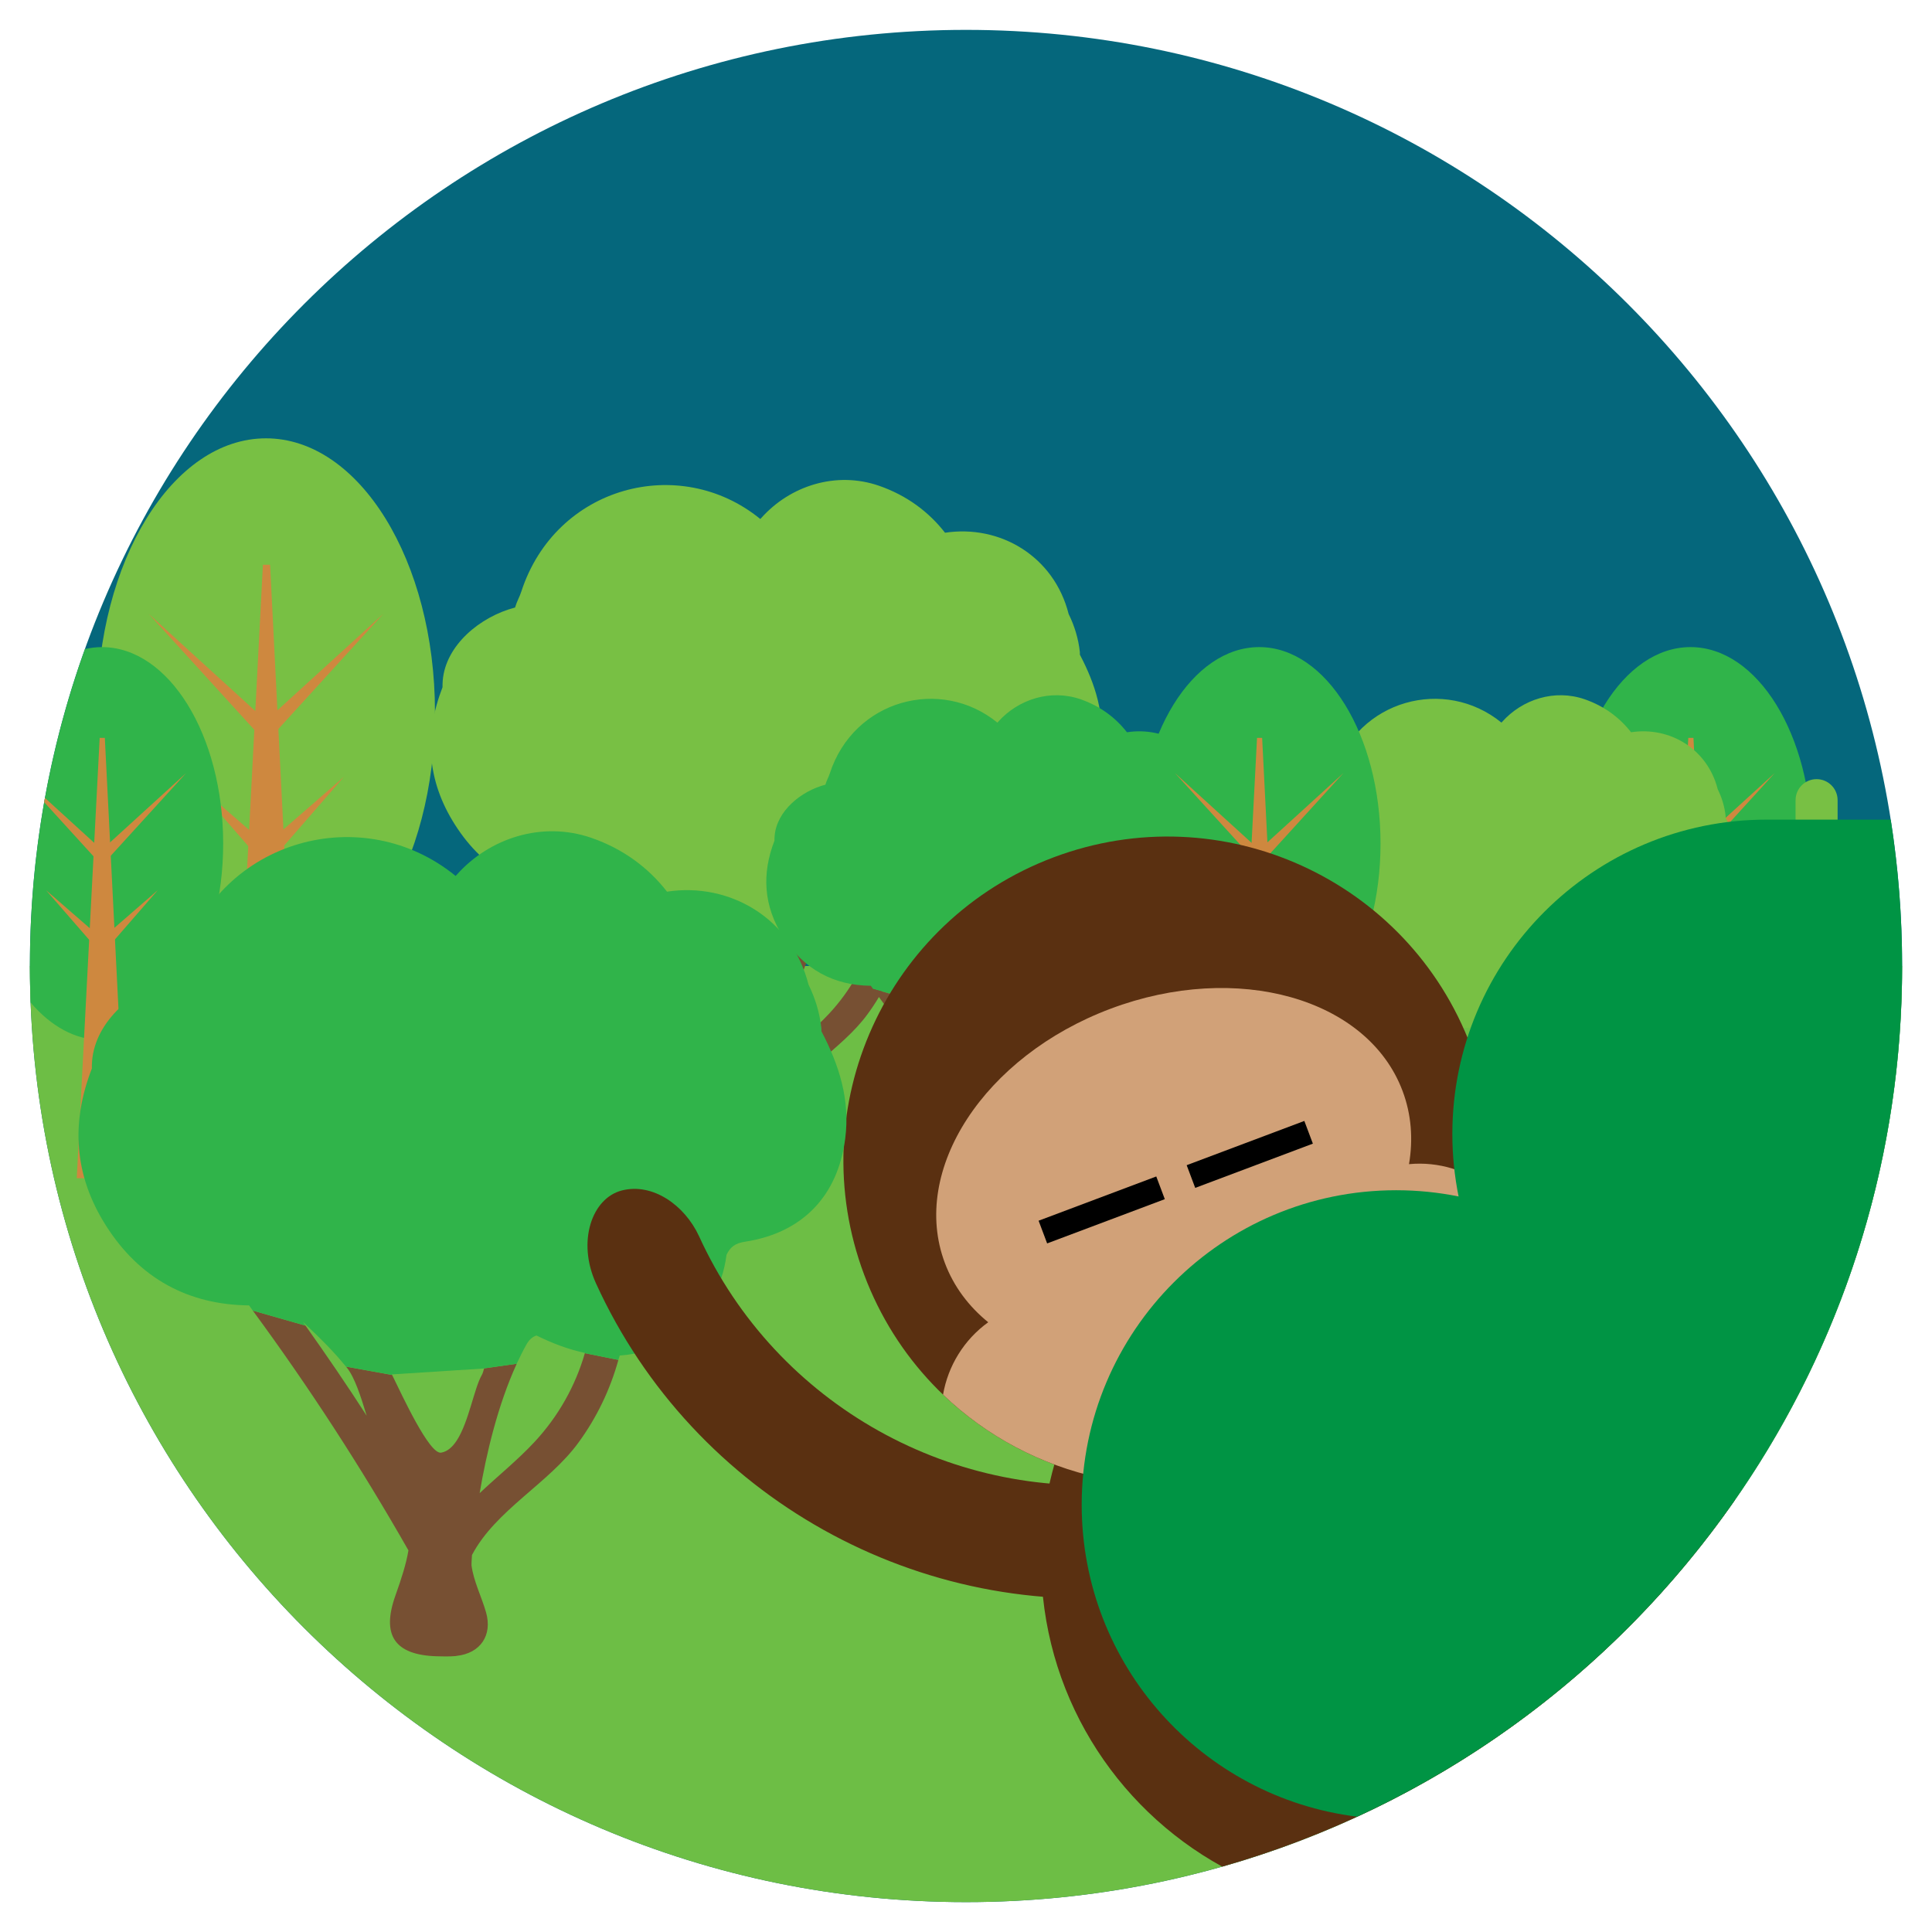 <?xml version="1.0" encoding="utf-8"?>
<!-- Generator: Adobe Illustrator 16.0.0, SVG Export Plug-In . SVG Version: 6.00 Build 0)  -->
<!DOCTYPE svg PUBLIC "-//W3C//DTD SVG 1.1//EN" "http://www.w3.org/Graphics/SVG/1.1/DTD/svg11.dtd">
<svg version="1.1" id="Layer_1" xmlns="http://www.w3.org/2000/svg" xmlns:xlink="http://www.w3.org/1999/xlink" x="0px" y="0px"
	 width="512px" height="512px" viewBox="0 0 512 512" enable-background="new 0 0 512 512" xml:space="preserve">
<g>
	<path fill="#05677C" d="M504.079,255.996c0,137.015-111.065,248.086-248.079,248.086c-137.011,0-248.079-111.071-248.079-248.086
		C7.921,118.989,118.989,7.917,256,7.917C393.014,7.917,504.079,118.989,504.079,255.996z"/>
	<ellipse fill="#30B44A" cx="448.005" cy="223.553" rx="32.144" ry="52.067"/>
	<path fill="#6DBE45" d="M256,504.082c137.014,0,248.079-111.071,248.079-248.086H7.921C7.921,393.011,118.989,504.082,256,504.082z
		"/>
	<polygon fill="#CE883F" points="454.664,312.242 441.346,312.242 447.416,195.538 448.782,195.538 	"/>
	<polygon fill="#CE883F" points="446.965,226.157 470.316,204.872 449.038,228.23 	"/>
	<polygon fill="#CE883F" points="446.965,249.671 462.82,235.896 449.038,251.75 	"/>
	<polygon fill="#CE883F" points="446.965,228.23 425.68,204.872 449.038,226.157 	"/>
	<polygon fill="#CE883F" points="446.965,251.75 433.189,235.896 449.038,249.671 	"/>
	<path fill="#78C044" d="M286.182,173.498c0.007-0.222,0.013-0.437-0.007-0.68c-0.39-3.593-1.433-6.998-2.974-10.101
		c-3.863-15.283-18.157-23.756-32.76-21.535c-4.3-5.531-10.128-9.886-17.45-12.436c-11.44-3.978-23.648,0.007-31.232,8.513
		c-0.094,0.101-0.188,0.182-0.27,0.282c-21.339-17.409-54.24-8.775-63.346,19.261c-0.44,1.379-1.204,2.658-1.595,4.044
		c0,0.061-0.023,0.102-0.03,0.148c-9.253,2.409-18.445,9.979-19.192,19.408c-0.047,0.592-0.061,1.164-0.054,1.729
		c-4.839,12.477-4.2,24.65,3.294,36.413c7.813,12.269,19.099,18.291,33.109,18.433c0.29,0.391,0.572,0.801,0.848,1.198l12.214,3.479
		c-0.208-0.289-0.404-0.585-0.605-0.881c0.356,0.343,0.713,0.673,1.057,1.016c3.156,2.968,6.211,6.017,8.91,9.354l10.687,1.932
		c-0.013-0.041-0.04-0.088-0.054-0.128c4.912-0.31,9.912-0.633,15.027-0.956c1.951-0.128,3.876-0.249,5.895-0.377l7.981-1.131
		c0.7-1.493,1.42-2.968,2.214-4.381c0.653-1.19,1.433-1.857,2.369-2.16c3.708,1.831,7.443,3.244,11.211,4.031
		c0,0.027-0.013,0.047-0.013,0.067l7.759,1.555c0.101-0.337,0.229-0.666,0.31-1.01c4.361-0.282,8.755-1.628,13.197-4.441
		c6.696-4.239,10.579-11.346,11.535-18.883c0.881-1.824,1.979-2.672,4.3-3.035c13.297-2.046,21.467-10.593,23.176-23.856
		C292.864,189.34,290.267,181.298,286.182,173.498z"/>
	<path fill="#775033" d="M231.417,248.042c-2.194,7.558-6.09,14.569-11.696,20.593c-3.99,4.273-8.54,7.9-12.665,11.811
		c1.528-9.065,4.179-20.344,8.58-29.961l-7.981,1.131c0.148-0.014,0.29-0.021,0.431-0.026c-0.168,0.484-0.263,1.056-0.545,1.534
		c-1.75,3.008-3.008,10.861-5.78,15.128c-0.996,1.508-2.174,2.584-3.641,2.819c-2.732,0.424-9.052-13.352-11.333-17.994
		l-10.687-1.932c0.081,0.101,0.175,0.195,0.249,0.296c1.763,2.2,3.197,6.608,4.549,11.077c-4.549-7.066-9.3-14.005-14.159-20.862
		l-12.214-3.479c13.083,17.786,25.108,36.319,36.044,55.519c-0.518,3.062-1.568,6.406-3.015,10.465
		c-3.264,9.158-0.202,13.748,9.522,14.051c1.46,0.041,2.955,0.074,4.401-0.047c0.094-0.014,0.182-0.033,0.283-0.047
		c5.451-0.612,8.304-4.751,6.776-10.081c-1.043-3.647-2.867-7.153-3.365-10.848c-0.02-0.183,0.007-1.037,0.108-2.423
		c5.491-10.425,17.759-16.555,24.644-26.017c4.287-5.849,7.362-12.336,9.253-19.152L231.417,248.042z"/>
	<path fill="#775033" d="M154.996,358.608c-2.51,8.648-6.972,16.677-13.388,23.574c-4.566,4.893-9.771,9.045-14.496,13.52
		c1.747-10.377,4.788-23.284,9.825-34.294l-9.138,1.292c0.168-0.014,0.33-0.02,0.491-0.033c-0.188,0.559-0.296,1.211-0.626,1.756
		c-1.995,3.446-3.442,12.437-6.615,17.315c-1.141,1.736-2.487,2.961-4.162,3.23c-3.129,0.491-10.36-15.283-12.971-20.593
		l-12.234-2.214c0.091,0.114,0.198,0.222,0.286,0.337c2.015,2.517,3.654,7.563,5.205,12.685
		c-5.205-8.089-10.643-16.036-16.205-23.876l-13.98-3.991c14.97,20.357,28.735,41.575,41.252,63.555
		c-0.589,3.499-1.793,7.328-3.453,11.972c-3.734,10.484-0.232,15.74,10.905,16.084c1.666,0.054,3.378,0.087,5.037-0.055
		c0.104-0.013,0.206-0.033,0.32-0.054c6.242-0.692,9.502-5.438,7.756-11.534c-1.194-4.172-3.281-8.189-3.849-12.423
		c-0.021-0.202,0.007-1.185,0.125-2.772c6.285-11.925,20.327-18.943,28.207-29.778c4.906-6.696,8.425-14.119,10.592-21.918
		L154.996,358.608z"/>
	<path fill="#30B44A" d="M323.713,216.723c0.014-0.162,0.021-0.31,0-0.484c-0.263-2.518-1.003-4.899-2.086-7.08
		c-2.706-10.72-12.732-16.669-22.975-15.107c-3.015-3.876-7.106-6.932-12.234-8.722c-8.035-2.793-16.595,0.007-21.912,5.969
		c-0.061,0.074-0.127,0.135-0.188,0.202c-14.967-12.207-38.042-6.157-44.429,13.506c-0.31,0.97-0.841,1.871-1.117,2.841
		c0,0.033-0.02,0.073-0.027,0.101c-6.487,1.689-12.935,7.006-13.459,13.614c-0.041,0.417-0.047,0.813-0.041,1.211
		c-3.392,8.755-2.941,17.295,2.308,25.546c5.484,8.6,13.405,12.826,23.224,12.92c0.202,0.283,0.397,0.565,0.599,0.842l8.574,2.449
		c-0.148-0.202-0.29-0.417-0.432-0.626c0.25,0.242,0.499,0.479,0.748,0.721c2.208,2.079,4.347,4.219,6.245,6.555l7.497,1.359
		c-0.007-0.034-0.033-0.067-0.04-0.095c3.452-0.215,6.952-0.438,10.538-0.673c1.373-0.088,2.726-0.168,4.132-0.263l5.605-0.787
		c0.492-1.05,0.996-2.079,1.542-3.068c0.464-0.842,1.009-1.312,1.662-1.521c2.604,1.279,5.235,2.274,7.867,2.826
		c0,0.021-0.007,0.041-0.013,0.048l5.451,1.09c0.067-0.242,0.155-0.464,0.222-0.707c3.048-0.201,6.137-1.144,9.253-3.115
		c4.697-2.975,7.416-7.961,8.089-13.251c0.619-1.271,1.38-1.87,3.015-2.119c9.327-1.44,15.054-7.43,16.265-16.743
		C328.403,227.833,326.593,222.187,323.713,216.723z"/>
	<path fill="#775033" d="M285.301,269.005c-1.528,5.303-4.267,10.229-8.197,14.441c-2.8,3.001-5.983,5.545-8.883,8.298
		c1.063-6.373,2.934-14.287,6.023-21.023l-5.605,0.787c0.101,0,0.208-0.014,0.31-0.02c-0.121,0.343-0.188,0.746-0.384,1.076
		c-1.225,2.12-2.113,7.618-4.058,10.619c-0.7,1.057-1.527,1.811-2.557,1.965c-1.911,0.31-6.339-9.36-7.941-12.61l-7.497-1.359
		c0.054,0.073,0.121,0.141,0.174,0.201c1.239,1.555,2.242,4.644,3.19,7.772c-3.19-4.952-6.527-9.818-9.926-14.623l-8.574-2.449
		c9.172,12.477,17.611,25.478,25.276,38.943c-0.357,2.154-1.09,4.496-2.106,7.336c-2.295,6.42-0.148,9.663,6.683,9.865
		c1.016,0.021,2.059,0.047,3.082-0.033c0.068-0.014,0.128-0.027,0.195-0.041c3.823-0.424,5.828-3.324,4.751-7.072
		c-0.734-2.551-2.012-5.007-2.355-7.604c-0.013-0.128,0-0.733,0.074-1.703c3.856-7.301,12.45-11.602,17.289-18.236
		c3.001-4.105,5.162-8.661,6.487-13.439L285.301,269.005z"/>
	<path fill="#78C044" d="M457.309,216.723c0-0.162,0.007-0.31-0.007-0.484c-0.27-2.518-1.003-4.899-2.086-7.08
		c-2.712-10.72-12.732-16.669-22.968-15.107c-3.021-3.876-7.106-6.932-12.248-8.722c-8.022-2.793-16.588,0.007-21.918,5.969
		c-0.061,0.074-0.121,0.135-0.175,0.202c-14.973-12.207-38.049-6.157-44.435,13.506c-0.303,0.97-0.841,1.871-1.117,2.841
		c-0.007,0.033-0.02,0.073-0.02,0.101c-6.487,1.689-12.935,7.006-13.459,13.614c-0.034,0.417-0.047,0.813-0.041,1.211
		c-3.385,8.755-2.947,17.295,2.315,25.546c5.471,8.6,13.392,12.826,23.224,12.92c0.202,0.283,0.39,0.565,0.592,0.842l8.567,2.449
		c-0.155-0.202-0.29-0.417-0.438-0.626c0.249,0.242,0.511,0.479,0.753,0.721c2.208,2.079,4.361,4.219,6.245,6.555l7.503,1.359
		c-0.014-0.034-0.027-0.067-0.04-0.095c3.438-0.215,6.951-0.438,10.525-0.673c1.379-0.088,2.725-0.168,4.145-0.263l5.599-0.787
		c0.492-1.05,0.996-2.079,1.555-3.068c0.464-0.842,1.009-1.312,1.656-1.521c2.604,1.279,5.229,2.274,7.873,2.826
		c-0.006,0.021-0.013,0.041-0.013,0.041l5.444,1.097c0.067-0.242,0.155-0.464,0.215-0.707c3.062-0.201,6.137-1.144,9.246-3.115
		c4.704-2.975,7.423-7.961,8.103-13.251c0.606-1.271,1.386-1.87,3.015-2.119c9.32-1.44,15.054-7.43,16.251-16.743
		C461.999,227.833,460.175,222.187,457.309,216.723z"/>
	<path fill="#775033" d="M418.896,269.005c-1.541,5.303-4.273,10.229-8.21,14.441c-2.786,3.001-5.982,5.545-8.876,8.298
		c1.063-6.373,2.934-14.287,6.016-21.023l-5.599,0.787c0.108,0,0.202-0.014,0.303-0.02c-0.115,0.343-0.175,0.746-0.377,1.076
		c-1.231,2.12-2.113,7.618-4.071,10.619c-0.693,1.057-1.514,1.811-2.537,1.965c-1.918,0.31-6.353-9.36-7.948-12.61l-7.503-1.359
		c0.061,0.073,0.121,0.141,0.182,0.201c1.231,1.555,2.228,4.644,3.19,7.772c-3.203-4.952-6.521-9.818-9.933-14.623l-8.567-2.449
		c9.179,12.477,17.604,25.478,25.276,38.943c-0.356,2.154-1.097,4.496-2.113,7.336c-2.288,6.42-0.148,9.663,6.682,9.865
		c1.023,0.021,2.066,0.047,3.089-0.033c0.061-0.014,0.121-0.027,0.182-0.041c3.835-0.424,5.828-3.324,4.764-7.072
		c-0.727-2.551-2.012-5.007-2.362-7.604c-0.007-0.128,0.007-0.733,0.074-1.703c3.85-7.301,12.463-11.602,17.295-18.236
		c2.995-4.105,5.155-8.661,6.488-13.439L418.896,269.005z"/>
	<path fill="#78C044" d="M496.434,226.406c-2.719,0-4.933,2.201-4.933,4.926v22.639c0.081,3.419-2.396,4.132-4.516,4.543v-16.912
		v-7.254v-22.296c0-3.075-2.49-5.571-5.579-5.571c-3.069,0-5.559,2.496-5.559,5.571v22.296v7.254v30.404
		c-2.874-0.605-3.129-3.715-3.129-4.59V245.74c0-2.254-1.844-4.085-4.098-4.085c-2.255,0-4.085,1.831-4.085,4.085v21.676
		c0,2.262,2.086,10.074,11.312,10.074v35.506h11.137v-45.835c13.937-0.256,14.381-7.033,14.381-9.704v-26.125
		C501.367,228.607,499.153,226.406,496.434,226.406z"/>
	<path fill="#78C044" d="M115.271,188.694c0,40.054-20.047,72.531-44.785,72.531c-24.725,0-44.772-32.478-44.772-72.531
		c0-40.062,20.047-72.532,44.772-72.532C95.224,116.162,115.271,148.633,115.271,188.694z"/>
	<polygon fill="#CE883F" points="79.77,312.242 61.216,312.242 69.675,149.662 71.576,149.662 	"/>
	<polygon fill="#CE883F" points="69.042,192.314 101.586,162.664 71.933,195.208 	"/>
	<polygon fill="#CE883F" points="69.042,225.074 91.125,205.888 71.933,227.968 	"/>
	<polygon fill="#CE883F" points="69.042,195.208 39.392,162.664 71.933,192.314 	"/>
	<polygon fill="#CE883F" points="69.042,227.968 49.853,205.888 71.933,225.074 	"/>
	<path fill="#30B44A" d="M8.126,265.687c5.3,6.238,11.821,9.934,18.873,9.934c17.753,0,32.144-23.312,32.144-52.067
		c0-28.755-14.391-52.066-32.144-52.066c-1.524,0-3.018,0.188-4.485,0.519c-9.438,26.231-14.593,54.509-14.593,83.991
		C7.921,259.247,8.002,262.47,8.126,265.687z"/>
	<polygon fill="#CE883F" points="33.658,312.242 20.34,312.242 26.417,195.538 27.78,195.538 	"/>
	<polygon fill="#CE883F" points="25.963,226.157 49.321,204.872 28.036,228.23 	"/>
	<polygon fill="#CE883F" points="25.963,249.671 41.814,235.896 28.036,251.75 	"/>
	<path fill="#CE883F" d="M25.963,228.23l2.073-2.073L11.915,211.46c-0.071,0.377-0.138,0.747-0.205,1.124L25.963,228.23z"/>
	<polygon fill="#CE883F" points="25.963,251.75 12.184,235.896 28.036,249.671 	"/>
	<path fill="#30B44A" d="M365.854,223.553c0,28.756-14.395,52.067-32.154,52.067c-17.739,0-32.134-23.312-32.134-52.067
		c0-28.755,14.395-52.066,32.134-52.066C351.459,171.486,365.854,194.798,365.854,223.553z"/>
	<polygon fill="#CE883F" points="340.369,312.242 327.051,312.242 333.127,195.538 334.48,195.538 	"/>
	<polygon fill="#CE883F" points="332.663,226.157 356.021,204.872 334.743,228.23 	"/>
	<polygon fill="#CE883F" points="332.663,249.671 348.518,235.896 334.743,251.75 	"/>
	<polygon fill="#CE883F" points="332.663,228.23 311.377,204.872 334.743,226.157 	"/>
	<polygon fill="#CE883F" points="332.663,251.75 318.888,235.896 334.743,249.671 	"/>
	<path fill="#5A3011" d="M459.758,397.526c-7.57-43.541-45.539-76.65-91.246-76.65c-51.151,0-92.619,41.468-92.619,92.619
		c0,34.974,19.388,65.418,48.002,81.179C379.676,478.84,427.442,443.96,459.758,397.526z"/>
	<path fill="#5A3011" d="M389.858,277.41c16.683,44.408-5.794,93.944-50.209,110.627c-44.408,16.689-93.945-5.787-110.627-50.202
		c-16.689-44.415,5.788-93.945,50.203-110.635C323.639,210.518,373.168,232.995,389.858,277.41z"/>
	<path fill="#D1A178" d="M373.397,308.514c1.124-6.574,0.639-13.17-1.703-19.401c-9.247-24.616-43.897-34.368-77.397-21.783
		c-33.493,12.584-53.15,42.739-43.904,67.356c2.343,6.238,6.32,11.514,11.495,15.727c-6.413,4.616-10.653,11.568-11.972,19.18
		c23.116,22.167,57.753,30.465,89.732,18.445c31.986-12.012,52.592-41.063,55.391-72.969
		C389.037,310.203,381.271,307.767,373.397,308.514z"/>
	<path fill="#ED1D2B" d="M354.608,350.58c1.871,4.987-8.001,13.305-22.046,18.588c-14.052,5.275-26.959,5.511-28.83,0.531
		c-1.877-4.986,7.995-13.305,22.046-18.587C339.83,345.836,352.737,345.594,354.608,350.58z"/>
	<g>
		
			<rect x="275.246" y="317.551" transform="matrix(0.936 -0.352 0.352 0.936 -94.167 123.16)" width="33.314" height="6.427"/>
		
			<rect x="328.077" y="289.31" transform="matrix(-0.352 -0.936 0.936 -0.352 161.433 723.72)" width="6.427" height="33.313"/>
	</g>
	<path fill="#30B44A" d="M217.682,273.284c0.007-0.249,0.021-0.498-0.007-0.773c-0.451-4.118-1.642-8.008-3.405-11.568
		c-4.428-17.49-20.788-27.188-37.504-24.644c-4.919-6.332-11.588-11.319-19.967-14.233c-13.096-4.556-27.066,0.007-35.751,9.745
		c-0.107,0.107-0.215,0.208-0.303,0.322c-24.428-19.926-62.087-10.054-72.508,22.047c-0.508,1.574-1.383,3.041-1.827,4.63
		c0,0.061-0.027,0.114-0.037,0.168c-10.593,2.752-21.111,11.42-21.966,22.208c-0.054,0.686-0.074,1.339-0.063,1.984
		c-5.535,14.28-4.805,28.218,3.771,41.677c8.94,14.045,21.858,20.936,37.898,21.097c0.33,0.451,0.653,0.923,0.972,1.373l13.98,3.991
		c-0.242-0.344-0.464-0.673-0.696-1.017c0.411,0.391,0.821,0.774,1.211,1.164c3.61,3.392,7.106,6.892,10.199,10.707l12.234,2.214
		c-0.021-0.047-0.047-0.101-0.064-0.147c5.626-0.357,11.349-0.721,17.197-1.098c2.238-0.147,4.438-0.282,6.75-0.431l9.138-1.292
		c0.801-1.716,1.622-3.398,2.531-5.014c0.75-1.366,1.642-2.133,2.712-2.47c4.243,2.087,8.523,3.708,12.837,4.61
		c0,0.026-0.021,0.054-0.021,0.073l8.883,1.784c0.114-0.391,0.256-0.768,0.356-1.158c4.994-0.322,10.021-1.863,15.102-5.08
		c7.665-4.853,12.106-12.988,13.203-21.622c1.01-2.08,2.268-3.056,4.919-3.466c15.222-2.342,24.57-12.127,26.535-27.315
		C225.333,291.414,222.359,282.215,217.682,273.284z"/>
	<path fill="#5A3011" d="M164.848,315.473c8.062-2.039,16.548,3.802,20.411,12.146c20.404,44.718,67.814,71.186,116.583,65.102
		c9.132-1.09,18.56,3.076,21.05,11.003l0,0c2.497,7.888-5.282,17.315-17.369,18.81c-61.737,7.705-121.745-25.808-147.573-82.41
		C152.883,329.053,156.826,317.484,164.848,315.473L164.848,315.473z"/>
	<path fill="#009444" d="M384.885,300.546c0,5.653,0.579,11.185,1.655,16.528c-5.343-1.077-10.875-1.649-16.541-1.649
		c-46.023,0-83.339,37.315-83.339,83.34c0,42.523,31.857,77.571,72.989,82.673c85.25-39.261,144.43-125.439,144.43-225.441
		c0-13.196-1.037-26.151-3.028-38.789h-32.827C422.207,217.207,384.885,254.516,384.885,300.546z"/>
</g>
</svg>
